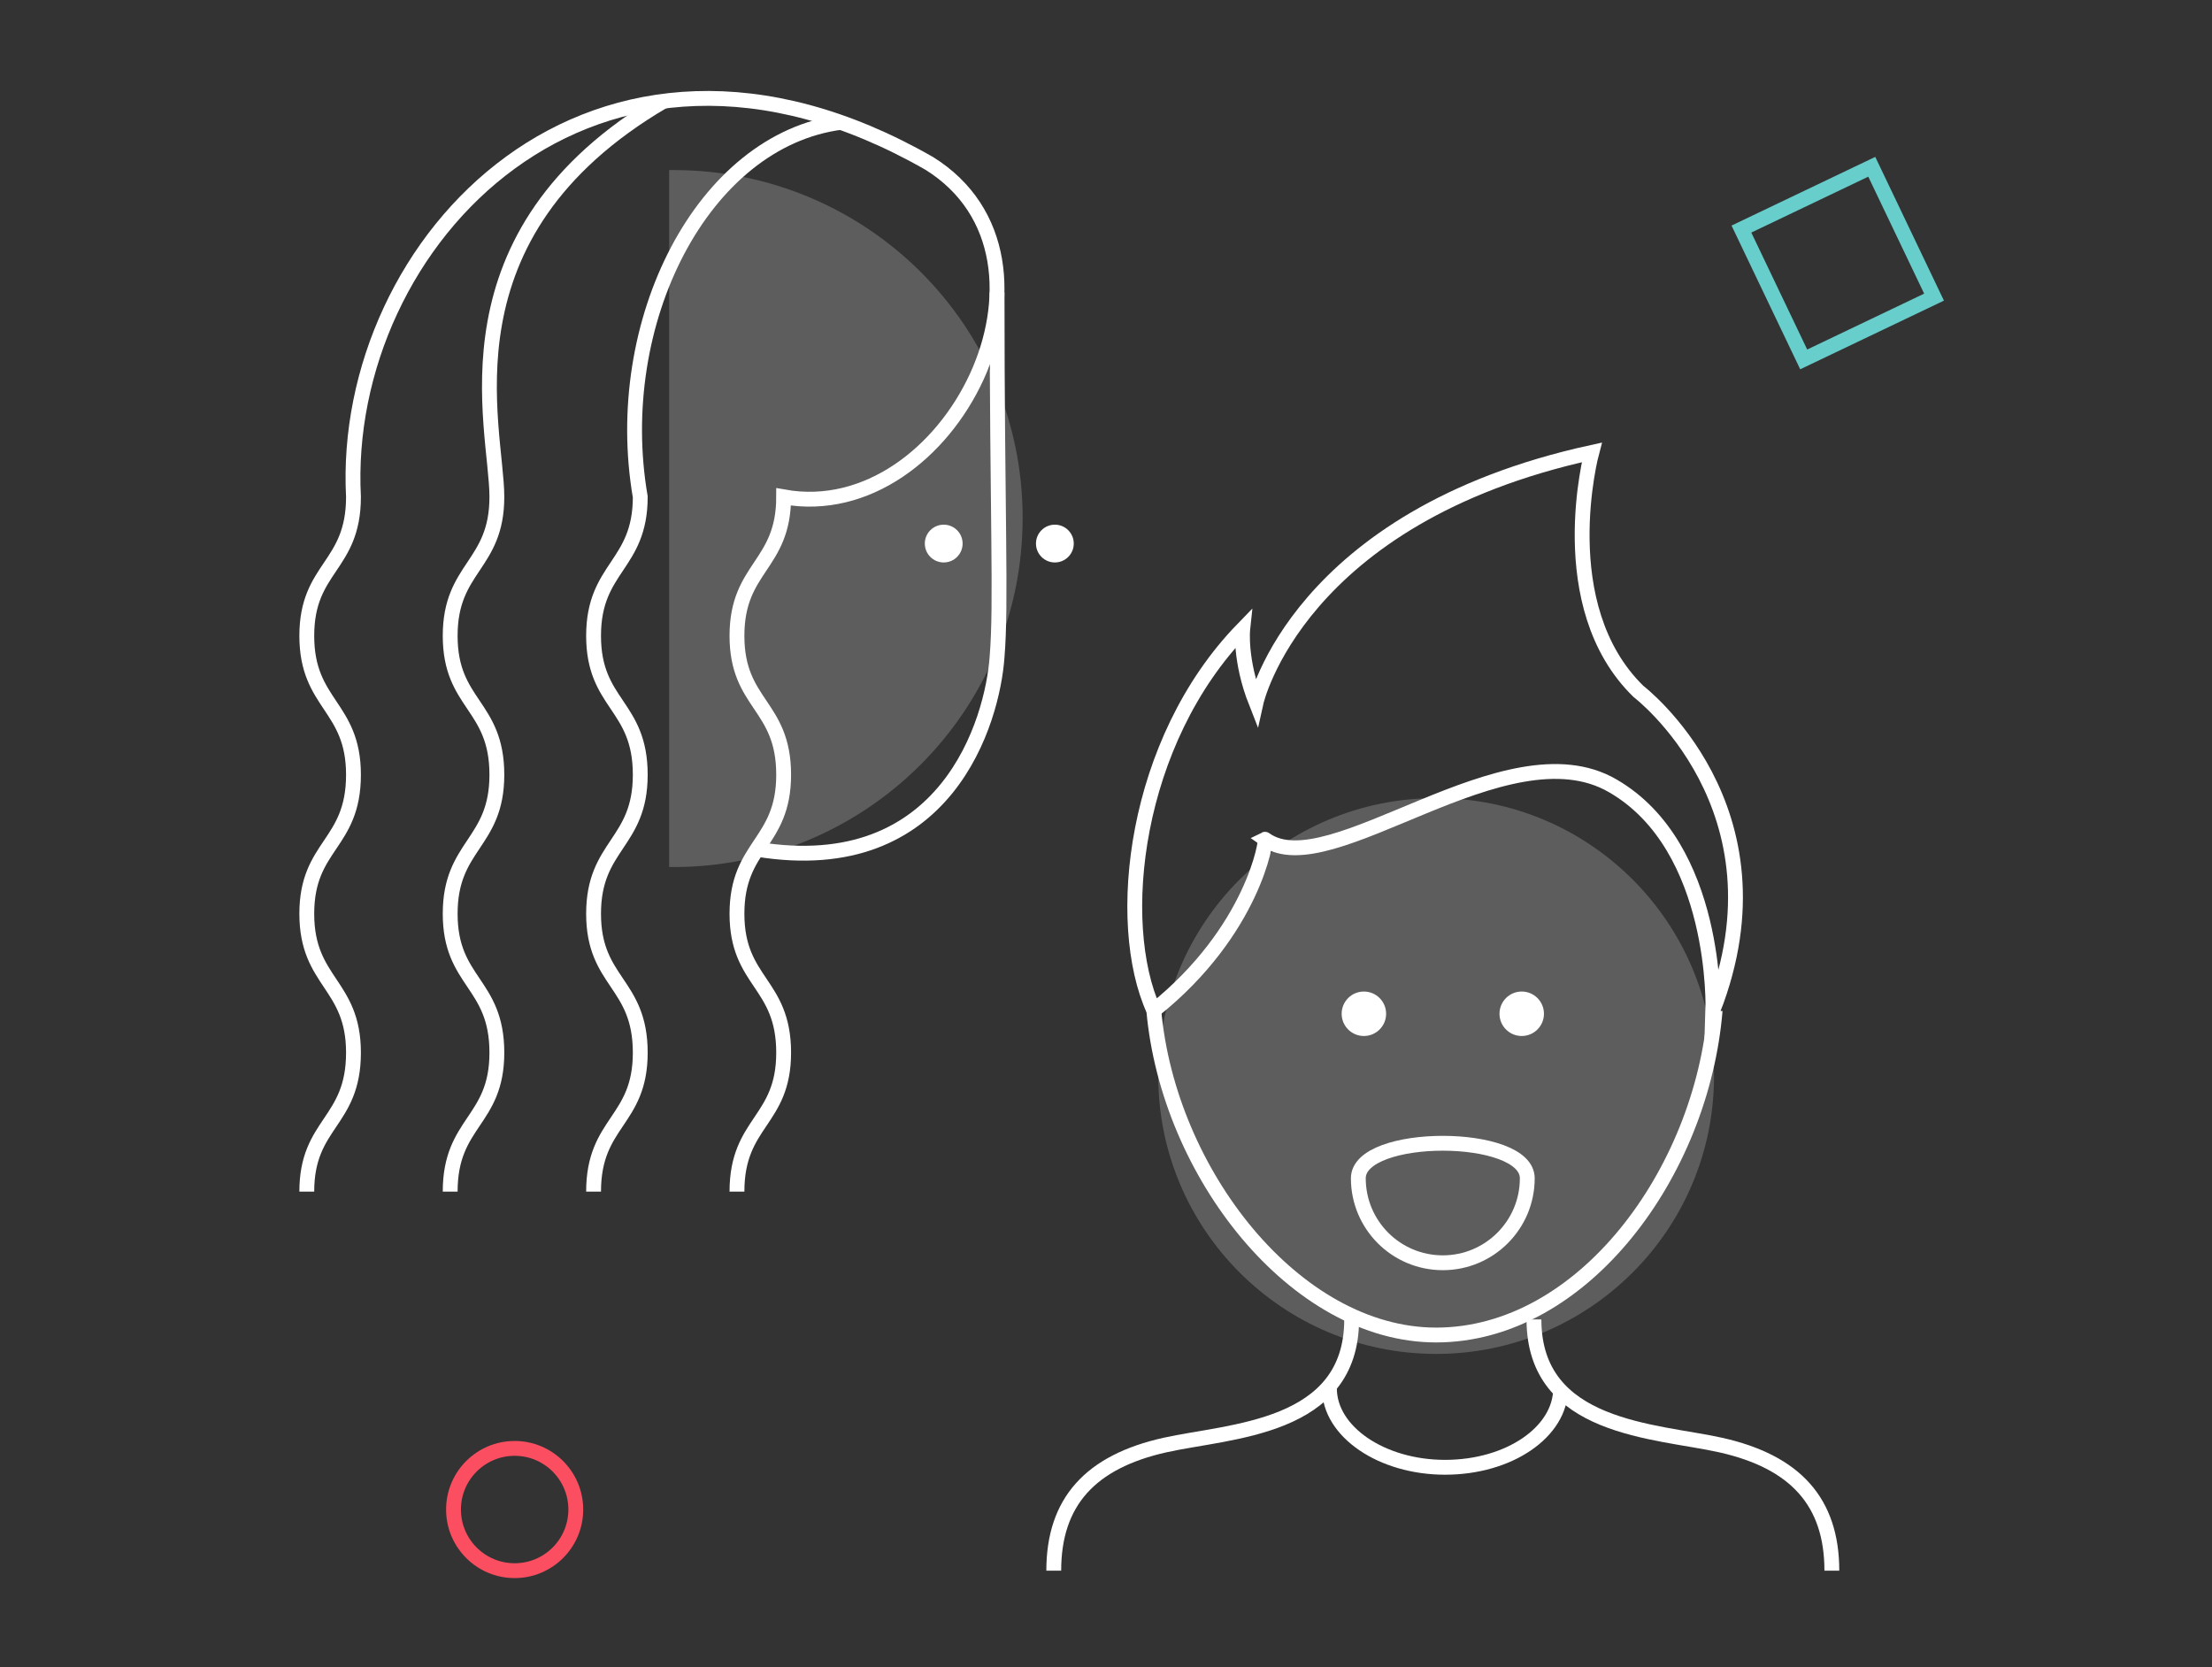 <?xml version="1.0" encoding="utf-8"?>
<!-- Generator: Adobe Illustrator 19.0.0, SVG Export Plug-In . SVG Version: 6.00 Build 0)  -->
<svg version="1.1" id="Calque_1" xmlns="http://www.w3.org/2000/svg" xmlns:xlink="http://www.w3.org/1999/xlink" x="0px" y="0px"
	 viewBox="0 0 199 150" style="enable-background:new 0 0 199 150;" xml:space="preserve">
<rect x="0" y="0" width="199" height="150" fill="#333333" stroke="none"/>
<style type="text/css">
	.st0{opacity:0.21;fill:#FFFFFF;}
	.st1{fill:none;stroke:#FFFFFF;stroke-width:1.335;stroke-miterlimit:10;}
	.st2{fill:#FFFFFF;}
	.st3{fill:none;stroke:#FB4E61;stroke-width:1.335;stroke-miterlimit:10;}
	.st4{fill:none;stroke:#67CECC;stroke-width:1.335;stroke-miterlimit:10;}
</style>
<g id="XMLID_2_">
	<g id="XMLID_15_">
		<circle id="XMLID_27_" class="st0" cx="129.2" cy="96.8" r="25"/>
		<g id="XMLID_16_">
			<path id="XMLID_26_" class="st1" d="M154.3,90.9c-1.2,14.6-11.9,29.2-25.1,29.2c-12.7,0-24.1-14.6-25.4-29.2"/>
			<path id="XMLID_25_" class="st1" d="M103.8,90.9c-3.6-7.9-1.8-24.2,8-34.3c0,0-0.3,2.8,1.2,6.6c0,0,3.7-16.7,30.2-22.5
				c0,0-3.7,13.8,4.2,21.5c0,0,13.8,10.5,6.7,28.7c0,0,0.5-14.7-9-20.2c-9.6-5.6-25.5,9-31.3,4.8C114,75.4,112.8,83.7,103.8,90.9z"
				/>
			<path id="XMLID_24_" class="st1" d="M137.4,106c0,4.2-3.4,7.6-7.6,7.6c-4.2,0-7.6-3.4-7.6-7.6C122.2,101.8,137.4,101.8,137.4,106
				z"/>
			<g id="XMLID_21_">
				<circle id="XMLID_23_" class="st2" cx="122.7" cy="91.2" r="2"/>
				<circle id="XMLID_22_" class="st2" cx="136.9" cy="91.2" r="2"/>
			</g>
			<g id="XMLID_17_">
				<path id="XMLID_20_" class="st1" d="M121.6,118.7c0,9.9-11,10-16.8,11.3c-6.7,1.5-10,5.1-10,11.3"/>
				<path id="XMLID_19_" class="st1" d="M138,118.7c0,9.9,11,10,16.8,11.3c6.7,1.5,10,5.1,10,11.3"/>
				<path id="XMLID_18_" class="st1" d="M140.4,124.9c0,3.9-4.6,7.1-10.4,7.1c-5.7,0-10.4-3.2-10.4-7.1"/>
			</g>
		</g>
	</g>
	<g id="XMLID_5_">
		<path id="XMLID_14_" class="st0" d="M60.6,15.3c-0.1,0-0.3,0-0.4,0V78c0.1,0,0.3,0,0.4,0c17.3,0,31.4-14,31.4-31.4
			S77.9,15.3,60.6,15.3z"/>
		<g id="XMLID_6_">
			<path id="XMLID_13_" class="st1" d="M66.3,107.2c0-6.3,4.2-6.3,4.2-12.5c0-6.3-4.2-6.3-4.2-12.5s4.2-6.3,4.2-12.5
				c0-6.3-4.2-6.3-4.2-12.5s4.2-6.3,4.2-12.5c15,2.7,26.9-21.4,13.1-30c-30.2-17.3-53,7.1-51.8,30c0,6.3-4.2,6.3-4.2,12.5
				s4.2,6.3,4.2,12.5c0,6.3-4.2,6.3-4.2,12.5s4.2,6.3,4.2,12.5c0,6.3-4.2,6.3-4.2,12.5"/>
			<path id="XMLID_12_" class="st1" d="M53.4,107.2c0-6.3,4.2-6.3,4.2-12.5c0-6.3-4.2-6.3-4.2-12.5s4.2-6.3,4.2-12.5
				c0-6.3-4.2-6.3-4.2-12.5s4.2-6.3,4.2-12.5c-2.7-15.7,5.6-32.1,18.1-33.7"/>
			<path id="XMLID_11_" class="st1" d="M40.5,107.2c0-6.3,4.2-6.3,4.2-12.5c0-6.3-4.2-6.3-4.2-12.5s4.2-6.3,4.2-12.5
				c0-6.3-4.2-6.3-4.2-12.5s4.2-6.3,4.2-12.5c0-6.3-5.5-23.6,15-35.6"/>
			<path id="XMLID_10_" class="st1" d="M89.7,26.3c0,19.9,0.4,28,0,32.8c-0.4,5.7-4.5,20.1-21.6,17.3"/>
			<g id="XMLID_7_">
				<circle id="XMLID_9_" class="st2" cx="84.9" cy="48.9" r="1.7"/>
				<circle id="XMLID_8_" class="st2" cx="94.9" cy="48.9" r="1.7"/>
			</g>
		</g>
	</g>
	<circle id="XMLID_4_" class="st3" cx="46.3" cy="135.8" r="5.5"/>
	
		<rect id="XMLID_3_" x="158.8" y="17.3" transform="matrix(0.431 0.902 -0.902 0.431 115.553 -135.69)" class="st4" width="13" height="13"/>
</g>
</svg>
